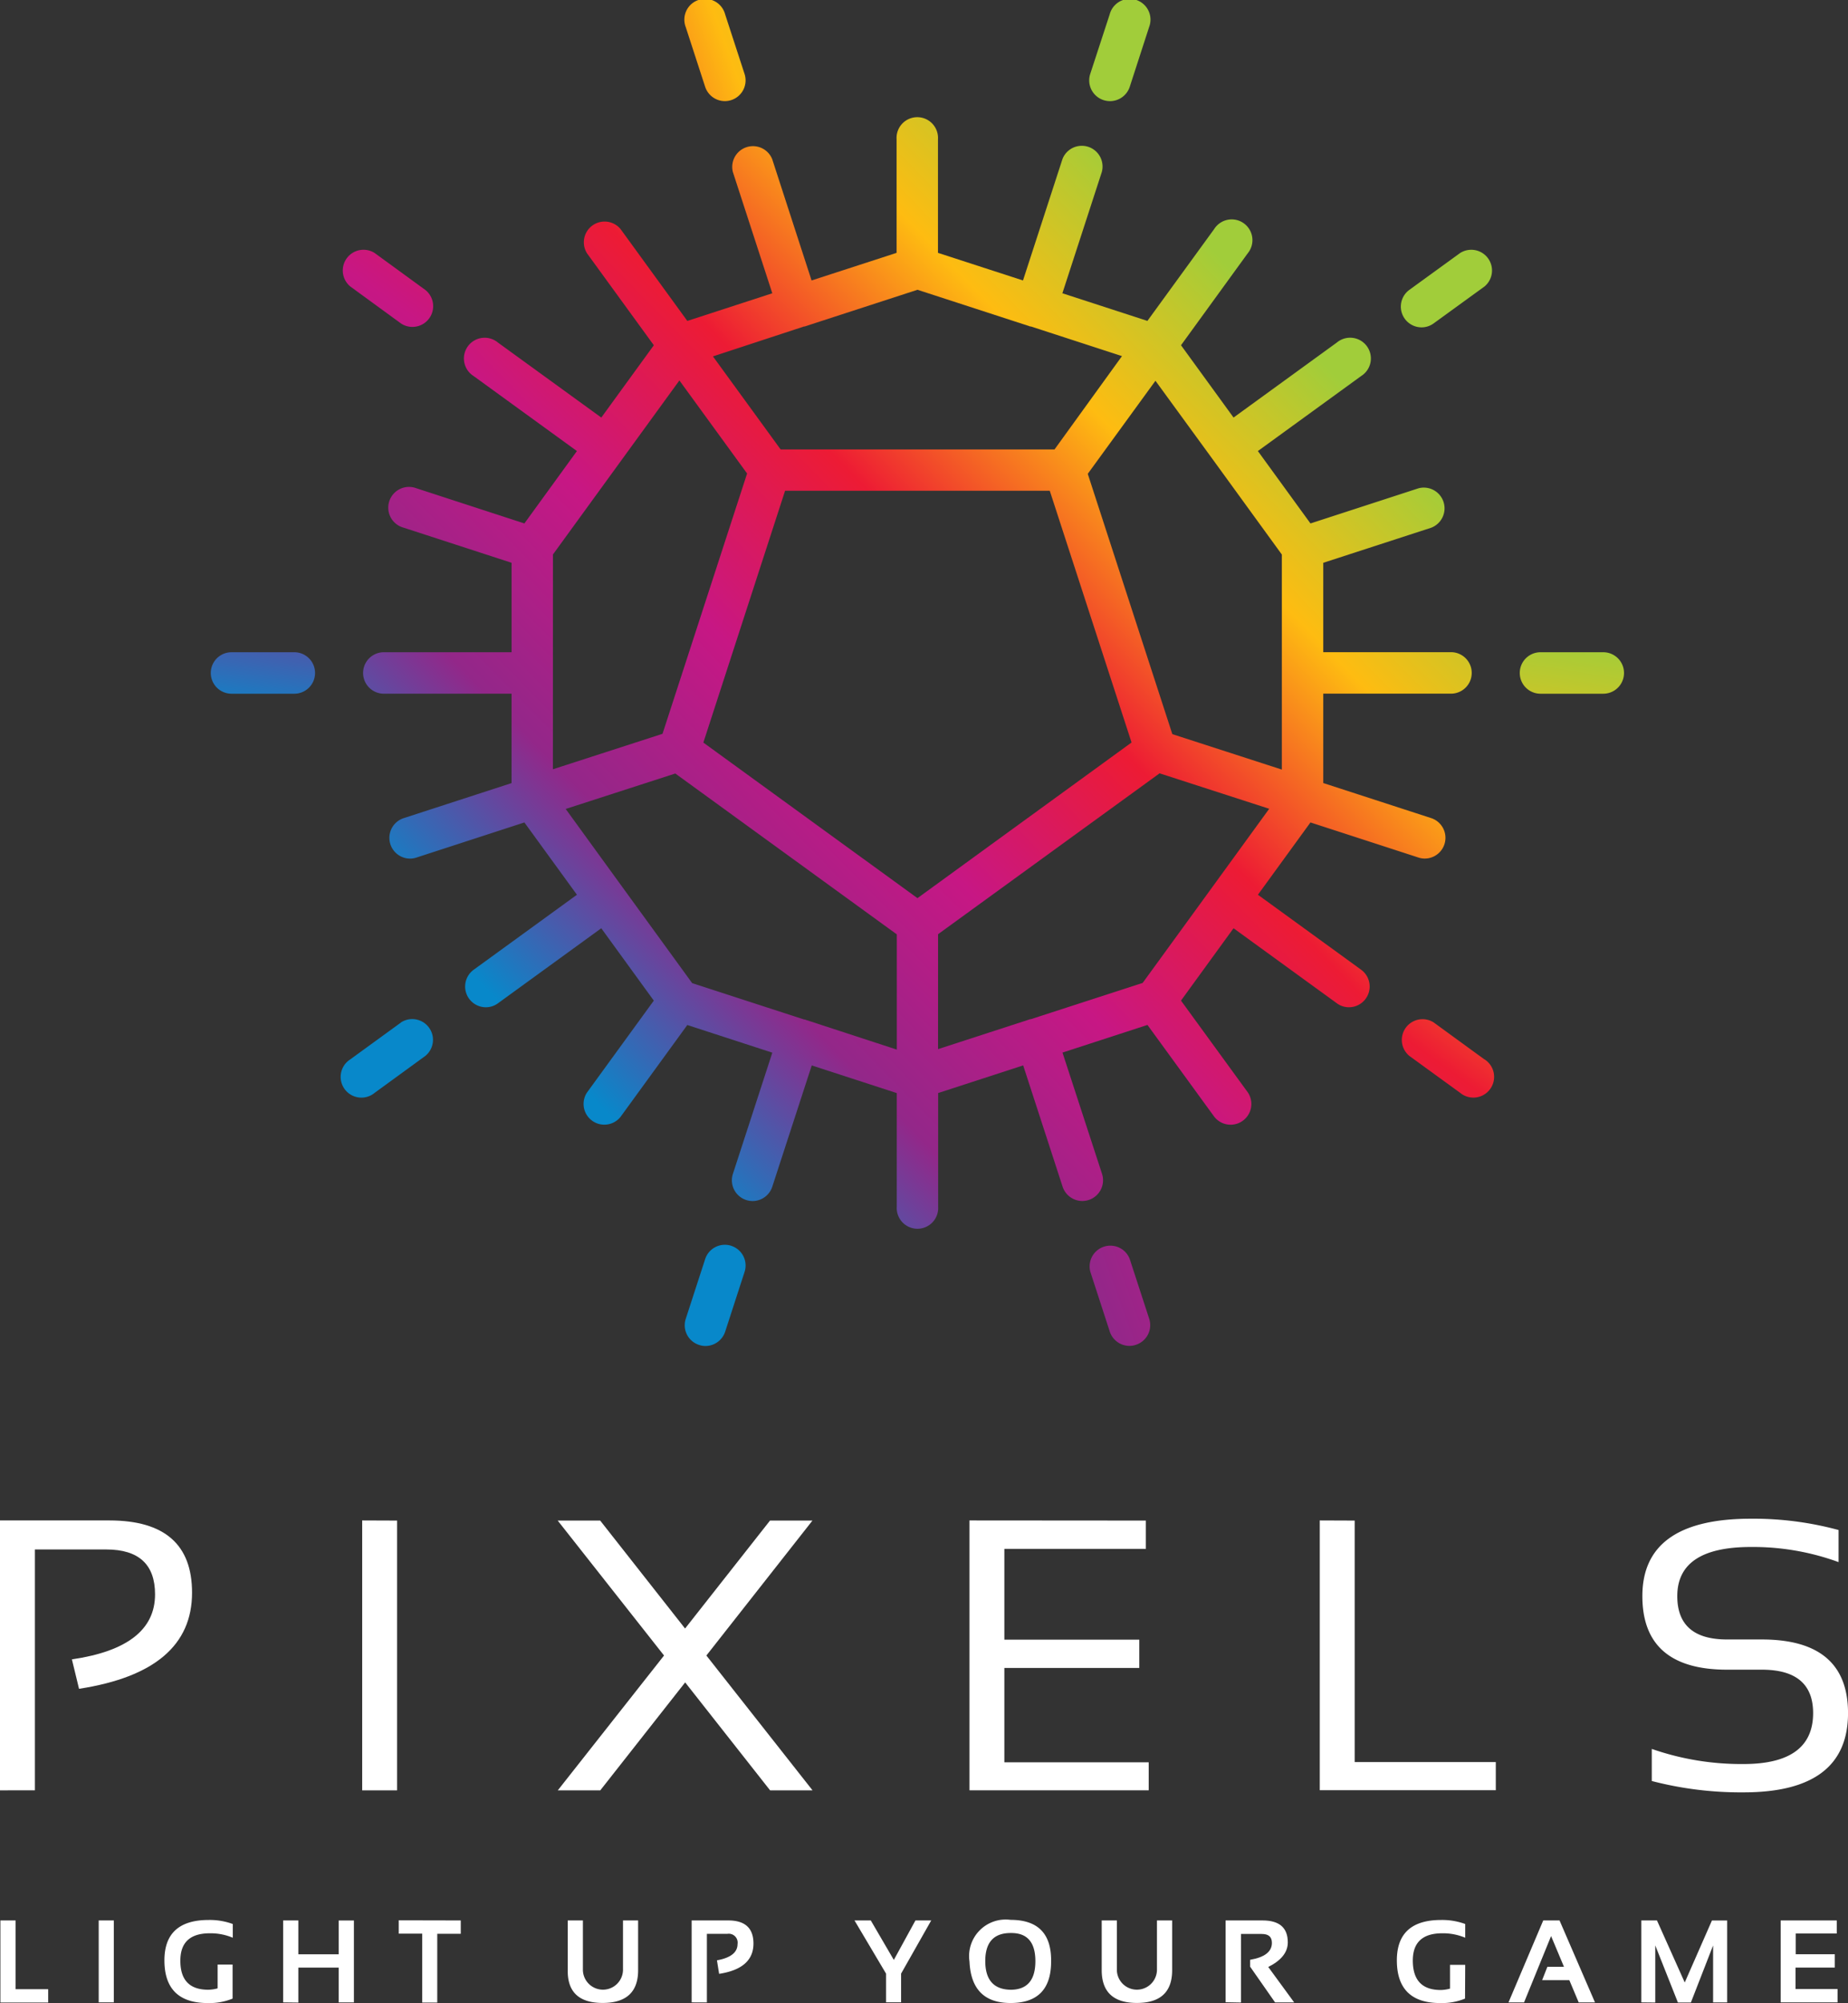 <?xml version="1.0" encoding="UTF-8"?> <svg xmlns="http://www.w3.org/2000/svg" xmlns:xlink="http://www.w3.org/1999/xlink" viewBox="0 0 124.763 135.198"><rect x="0" y="0" width="124.763" height="135.198" fill="#333333" stroke="none"/><defs><linearGradient id="linear-gradient" x1="-6.325" y1="17.359" x2="0.797" y2="-0.233" gradientUnits="objectBoundingBox"><stop offset="0" stop-color="#0888ca"></stop><stop offset="0.2" stop-color="#932789"></stop><stop offset="0.4" stop-color="#c71784"></stop><stop offset="0.6" stop-color="#ed1b34"></stop><stop offset="0.81" stop-color="#febc11"></stop><stop offset="1" stop-color="#a1cd3a"></stop></linearGradient><linearGradient id="linear-gradient-2" x1="0.071" y1="1.559" x2="7.193" y2="-16.033" xlink:href="#linear-gradient"></linearGradient><linearGradient id="linear-gradient-3" x1="-2.739" y1="4.306" x2="5.162" y2="-4.982" xlink:href="#linear-gradient"></linearGradient><linearGradient id="linear-gradient-4" x1="-9.053" y1="6.248" x2="2.927" y2="-0.961" xlink:href="#linear-gradient"></linearGradient><linearGradient id="linear-gradient-5" x1="-8.485" y1="11.079" x2="-0.579" y2="1.77" xlink:href="#linear-gradient"></linearGradient><linearGradient id="linear-gradient-6" x1="-12.36" y1="8.248" x2="-0.398" y2="1.04" xlink:href="#linear-gradient"></linearGradient><linearGradient id="linear-gradient-7" x1="1.434" y1="-0.597" x2="9.349" y2="-9.903" xlink:href="#linear-gradient"></linearGradient><linearGradient id="linear-gradient-8" x1="1.176" y1="0.093" x2="13.156" y2="-7.112" xlink:href="#linear-gradient"></linearGradient><linearGradient id="linear-gradient-9" x1="0.165" y1="0.835" x2="0.823" y2="0.177" xlink:href="#linear-gradient"></linearGradient><linearGradient id="linear-gradient-10" x1="-4.31" y1="6.165" x2="3.593" y2="-3.142" xlink:href="#linear-gradient"></linearGradient><linearGradient id="linear-gradient-11" x1="-2.165" y1="2.103" x2="9.867" y2="-5.164" xlink:href="#linear-gradient"></linearGradient></defs><g id="Layer_2" data-name="Layer 2" transform="translate(0 0)"><g id="LOGOs" transform="translate(0 0)"><g id="BLACK_TEXT" data-name="BLACK TEXT" transform="translate(0 0)"><g id="VERTICAL"><g id="LOGO_LOCK_UP_COLOR_BLACK" data-name="LOGO LOCK UP COLOR BLACK"><g id="Text" transform="translate(0 102.506)"><path id="Path_48" data-name="Path 48" d="M0,361.316V343.1H7.388q5.581,0,5.578,4.878,0,5.312-7.63,6.485l-.482-1.986q5.614-.819,5.614-4.388,0-3.027-3.29-3.03H2.357v16.256Z" transform="translate(0 -342.983)" fill="#fff"></path><path id="Path_49" data-name="Path 49" d="M84.107,343.109v18.207H81.75V343.1Z" transform="translate(-57.298 -342.983)" fill="#fff"></path><path id="Path_50" data-name="Path 50" d="M133.059,352.238l-7.179-9.108h2.868l5.731,7.286,5.734-7.286h2.865l-7.161,9.108,7.167,9.1h-2.865l-5.734-7.286-5.731,7.286h-2.868Z" transform="translate(-88.228 -343.004)" fill="#fff"></path><path id="Path_51" data-name="Path 51" d="M230.73,343.109v1.911h-9.553v6.126h9.108v1.911h-9.108v6.368h9.745v1.89h-12.1V343.1Z" transform="translate(-153.37 -342.983)" fill="#fff"></path><path id="Path_52" data-name="Path 52" d="M300.247,343.109v16.3h9.527v1.9H297.89V343.1Z" transform="translate(-208.789 -342.983)" fill="#fff"></path><path id="Path_53" data-name="Path 53" d="M371.337,360.412v-2.166a18.365,18.365,0,0,0,6.192,1.02q4.7,0,4.7-3.44,0-2.928-3.464-2.928h-2.345q-5.719,0-5.719-4.968,0-5.222,7.325-5.222a21.993,21.993,0,0,1,5.922.763v2.166a16.849,16.849,0,0,0-5.922-1.02q-4.965,0-4.968,3.314,0,2.928,3.362,2.928h2.345q5.818,0,5.821,4.968,0,5.354-7.056,5.351A23.886,23.886,0,0,1,371.337,360.412Z" transform="translate(-259.821 -342.708)" fill="#fff"></path><path id="Path_54" data-name="Path 54" d="M1.116,433.36V438h2.2v.9H.09V433.36Z" transform="translate(-0.063 -406.245)" fill="#fff"></path><path id="Path_55" data-name="Path 55" d="M23.3,433.36v5.53H22.28v-5.53Z" transform="translate(-15.616 -406.245)" fill="#fff"></path><path id="Path_56" data-name="Path 56" d="M41.713,438.558a4.149,4.149,0,0,1-1.675.3q-2.925,0-2.928-2.88,0-2.728,2.991-2.728a4.534,4.534,0,0,1,1.624.272v.927a3.862,3.862,0,0,0-1.546-.3q-1.992,0-1.992,1.839-.012,1.971,1.881,1.971a2.5,2.5,0,0,0,.634-.093v-1.606h1.011Z" transform="translate(-26.01 -406.167)" fill="#fff"></path><path id="Path_57" data-name="Path 57" d="M63.91,438.89v-5.53h1.026v2.285h2.725v-2.282h1.026v5.53H67.661v-2.351H64.936v2.36Z" transform="translate(-44.794 -406.245)" fill="#fff"></path><path id="Path_58" data-name="Path 58" d="M94.187,433.339v.9H92.6v4.642H91.585v-4.651H90v-.9Z" transform="translate(-63.08 -406.224)" fill="#fff"></path><path id="Path_59" data-name="Path 59" d="M128.149,436.716V433.36h1.023v3.356a1.354,1.354,0,0,0,2.707,0V433.36H132.9v3.356q0,2.213-2.393,2.213T128.149,436.716Z" transform="translate(-89.819 -406.245)" fill="#fff"></path><path id="Path_60" data-name="Path 60" d="M156.11,438.89v-5.53h2.474q1.7,0,1.7,1.558,0,1.69-2.318,2.046l-.147-.912q1.391-.251,1.391-1.1a.6.6,0,0,0-.688-.688h-1.382v4.63Z" transform="translate(-109.416 -406.245)" fill="#fff"></path><path id="Path_61" data-name="Path 61" d="M192.87,433.36h1.1l1.555,2.665,1.46-2.665h1.065l-2.034,3.589v1.935H195v-1.935Z" transform="translate(-135.181 -406.245)" fill="#fff"></path><path id="Path_62" data-name="Path 62" d="M218.83,436.042a2.469,2.469,0,0,1,2.776-2.812q2.776,0,2.734,2.812,0,2.8-2.734,2.8Q218.953,438.844,218.83,436.042Zm2.776,1.905q1.672,0,1.672-1.929t-1.672-1.9q-1.714,0-1.711,1.9T221.606,437.947Z" transform="translate(-153.377 -406.154)" fill="#fff"></path><path id="Path_63" data-name="Path 63" d="M248.67,436.716V433.36h1.023v3.356a1.354,1.354,0,0,0,2.707,0V433.36h1.026v3.356q0,2.213-2.378,2.213T248.67,436.716Z" transform="translate(-174.291 -406.245)" fill="#fff"></path><path id="Path_64" data-name="Path 64" d="M276.63,438.881V433.36h2.5q1.7,0,1.7,1.481,0,1-1.319,1.66l1.75,2.393h-1.289l-1.684-2.411v-.467c.981-.167,1.469-.547,1.469-1.143,0-.407-.227-.6-.688-.6h-1.4V438.9Z" transform="translate(-193.888 -406.245)" fill="#fff"></path><path id="Path_65" data-name="Path 65" d="M319.893,438.558a4.149,4.149,0,0,1-1.675.3q-2.925,0-2.928-2.88,0-2.728,2.991-2.728a4.534,4.534,0,0,1,1.624.272v.927a3.862,3.862,0,0,0-1.546-.3q-1.992,0-1.992,1.839,0,1.986,1.878,1.989a2.5,2.5,0,0,0,.634-.093v-1.606h1.026Z" transform="translate(-220.985 -406.167)" fill="#fff"></path><path id="Path_66" data-name="Path 66" d="M341.54,438.891h-1.05l2.345-5.531h1.1l2.393,5.531h-1.1l-.631-1.5h-1.837l.353-.9h1.122l-.87-2.076Z" transform="translate(-238.647 -406.245)" fill="#fff"></path><path id="Path_67" data-name="Path 67" d="M370.47,438.89v-5.53h1.056l1.875,4.188,1.837-4.187h1.026v5.53h-.948v-3.844l-1.5,3.852h-.876l-1.528-3.852V438.9Z" transform="translate(-259.66 -406.245)" fill="#fff"></path><path id="Path_68" data-name="Path 68" d="M405.707,433.36v.882h-2.77v1.4h2.638v.9h-2.65v1.448h2.836v.9H401.92V433.36Z" transform="translate(-281.703 -406.245)" fill="#fff"></path></g><g id="ICON" transform="translate(14.296)"><g id="LINEs"><g id="BOTTOM_MIDs" data-name="BOTTOM MIDs"><g id="_4_MID" data-name="4 MID"><path id="Path_69" data-name="Path 69" d="M348.82,147.18h-4.238a1.4,1.4,0,0,0,0,2.8h4.238a1.4,1.4,0,0,0,0-2.8Z" transform="translate(-254.875 -103.157)" fill="url(#linear-gradient)"></path><path id="Path_70" data-name="Path 70" d="M53.37,147.18H49.131a1.4,1.4,0,0,0,0,2.8H53.37a1.4,1.4,0,0,0,0-2.8Z" transform="translate(-47.796 -103.157)" fill="url(#linear-gradient-2)"></path><path id="Path_71" data-name="Path 71" d="M77.719,58.726l3.428,2.5A1.4,1.4,0,0,0,82.8,58.971l-3.44-2.507a1.4,1.4,0,0,0-1.642,2.261Z" transform="translate(-68.365 -39.389)" fill="url(#linear-gradient-3)"></path><path id="Path_72" data-name="Path 72" d="M155.929,5.859a1.406,1.406,0,0,0,1.331.966,1.439,1.439,0,0,0,.431-.069,1.4,1.4,0,0,0,.9-1.762L157.278.966a1.4,1.4,0,1,0-2.659.864Z" transform="translate(-122.619 0)" fill="url(#linear-gradient-4)"></path><path id="Path_73" data-name="Path 73" d="M320.194,56.465l-3.431,2.489a1.4,1.4,0,0,0,.823,2.53,1.379,1.379,0,0,0,.82-.269l3.431-2.489a1.4,1.4,0,0,0-1.642-2.261Z" transform="translate(-235.911 -39.389)" fill="url(#linear-gradient-5)"></path><path id="Path_74" data-name="Path 74" d="M246.826,6.757a1.439,1.439,0,0,0,.431.069,1.406,1.406,0,0,0,1.337-.966L249.9,1.83a1.4,1.4,0,1,0-2.659-.864l-1.316,4.029a1.4,1.4,0,0,0,.9,1.762Z" transform="translate(-186.618 0)" fill="url(#linear-gradient-6)"></path><path id="Path_75" data-name="Path 75" d="M81.147,230.1l-3.428,2.492a1.4,1.4,0,1,0,1.642,2.261l3.422-2.492a1.4,1.4,0,0,0-1.645-2.261Z" transform="translate(-68.365 -161.09)" fill="url(#linear-gradient-7)"></path><path id="Path_76" data-name="Path 76" d="M157.691,280.959a1.4,1.4,0,0,0-1.762.9l-1.31,4.032a1.394,1.394,0,0,0,.9,1.759,1.354,1.354,0,0,0,.431.072,1.406,1.406,0,0,0,1.331-.966l1.31-4.035a1.394,1.394,0,0,0-.9-1.759Z" transform="translate(-122.619 -196.874)" fill="url(#linear-gradient-8)"></path><path id="Path_77" data-name="Path 77" d="M149.5,84.215l-6.978-5.067,3.547-4.881,7.292,2.369a1.352,1.352,0,0,0,.431.069,1.4,1.4,0,0,0,.434-2.728l-7.292-2.369V65.575h8.623a1.4,1.4,0,0,0,0-2.8h-8.623V56.742l7.292-2.369a1.4,1.4,0,0,0-.864-2.659l-7.292,2.372L142.519,49.2l6.978-5.067a1.4,1.4,0,1,0-1.642-2.261l-6.978,5.067-3.547-4.881,4.5-6.2a1.4,1.4,0,1,0-2.261-1.642l-4.508,6.2-5.74-1.866,2.662-8.184a1.4,1.4,0,0,0-2.659-.867l-2.662,8.187-5.74-1.863V28.157a1.4,1.4,0,1,0-2.794,0v7.666l-5.74,1.863L109.731,29.5a1.4,1.4,0,0,0-2.656.867l2.662,8.184L104,40.417l-4.508-6.2a1.4,1.4,0,0,0-2.261,1.642l4.508,6.2-3.547,4.881L91.21,41.874a1.4,1.4,0,1,0-1.642,2.261L96.546,49.2,93,54.086l-7.286-2.372a1.4,1.4,0,1,0-.864,2.659l7.286,2.369v6.036H83.511a1.4,1.4,0,0,0,0,2.8h8.623v6.033l-7.292,2.369a1.4,1.4,0,0,0,.434,2.728,1.364,1.364,0,0,0,.431-.069L93,74.267l3.547,4.881-6.978,5.067a1.4,1.4,0,0,0,.823,2.527,1.376,1.376,0,0,0,.82-.266l6.978-5.067,3.547,4.884-4.508,6.2A1.4,1.4,0,0,0,99.49,94.14l4.508-6.2,5.74,1.866-2.662,8.184a1.4,1.4,0,0,0,.9,1.762,1.438,1.438,0,0,0,.431.069,1.4,1.4,0,0,0,1.328-.966l2.665-8.187,5.74,1.866V100.2a1.4,1.4,0,1,0,2.794,0V92.531l5.74-1.866,2.662,8.187a1.406,1.406,0,0,0,1.331.966,1.439,1.439,0,0,0,.431-.069,1.4,1.4,0,0,0,.9-1.762L129.328,89.8l5.737-1.866,4.508,6.194a1.4,1.4,0,0,0,2.264-1.645l-4.508-6.191,3.547-4.884,6.978,5.067a1.367,1.367,0,0,0,.82.266,1.4,1.4,0,0,0,.823-2.527Zm-10.062-34.5h0l4.7,6.47V70.7l-7.394-2.393-5.71-17.57,4.57-6.281Zm-19.9,29.662-14.456-10.5L110.6,51.879h17.869l5.522,16.992Zm-7.66-38.585h.06l.045-.021,7.555-2.456,7.555,2.456.045.021h.06l6.147,2-4.555,6.3H110.3l-4.57-6.281ZM94.928,56.18l8.537-11.746,4.57,6.281-5.71,17.57-7.4,2.393Zm17.049,31.406-.045-.018h-.048l-7.558-2.456-4.7-6.467h0l-3.838-5.288,7.4-2.393,14.955,10.858V89.6Zm8.952-5.776,14.955-10.858,7.4,2.393-3.844,5.291h0l-4.7,6.464-7.561,2.45h-.048l-.045.018-6.159,2Z" transform="translate(-71.893 -18.756)" fill="url(#linear-gradient-9)"></path><path id="Path_78" data-name="Path 78" d="M321.832,232.6,318.4,230.1a1.4,1.4,0,0,0-1.642,2.261l3.431,2.492a1.4,1.4,0,1,0,1.642-2.261Z" transform="translate(-235.907 -161.092)" fill="url(#linear-gradient-10)"></path><path id="Path_79" data-name="Path 79" d="M248.648,281.982a1.4,1.4,0,0,0-2.659.867l1.31,4.029a1.4,1.4,0,0,0,1.328.966,1.372,1.372,0,0,0,.434-.072,1.394,1.394,0,0,0,.9-1.759Z" transform="translate(-186.672 -197.003)" fill="url(#linear-gradient-11)"></path></g></g></g></g></g></g></g></g></g></svg> 